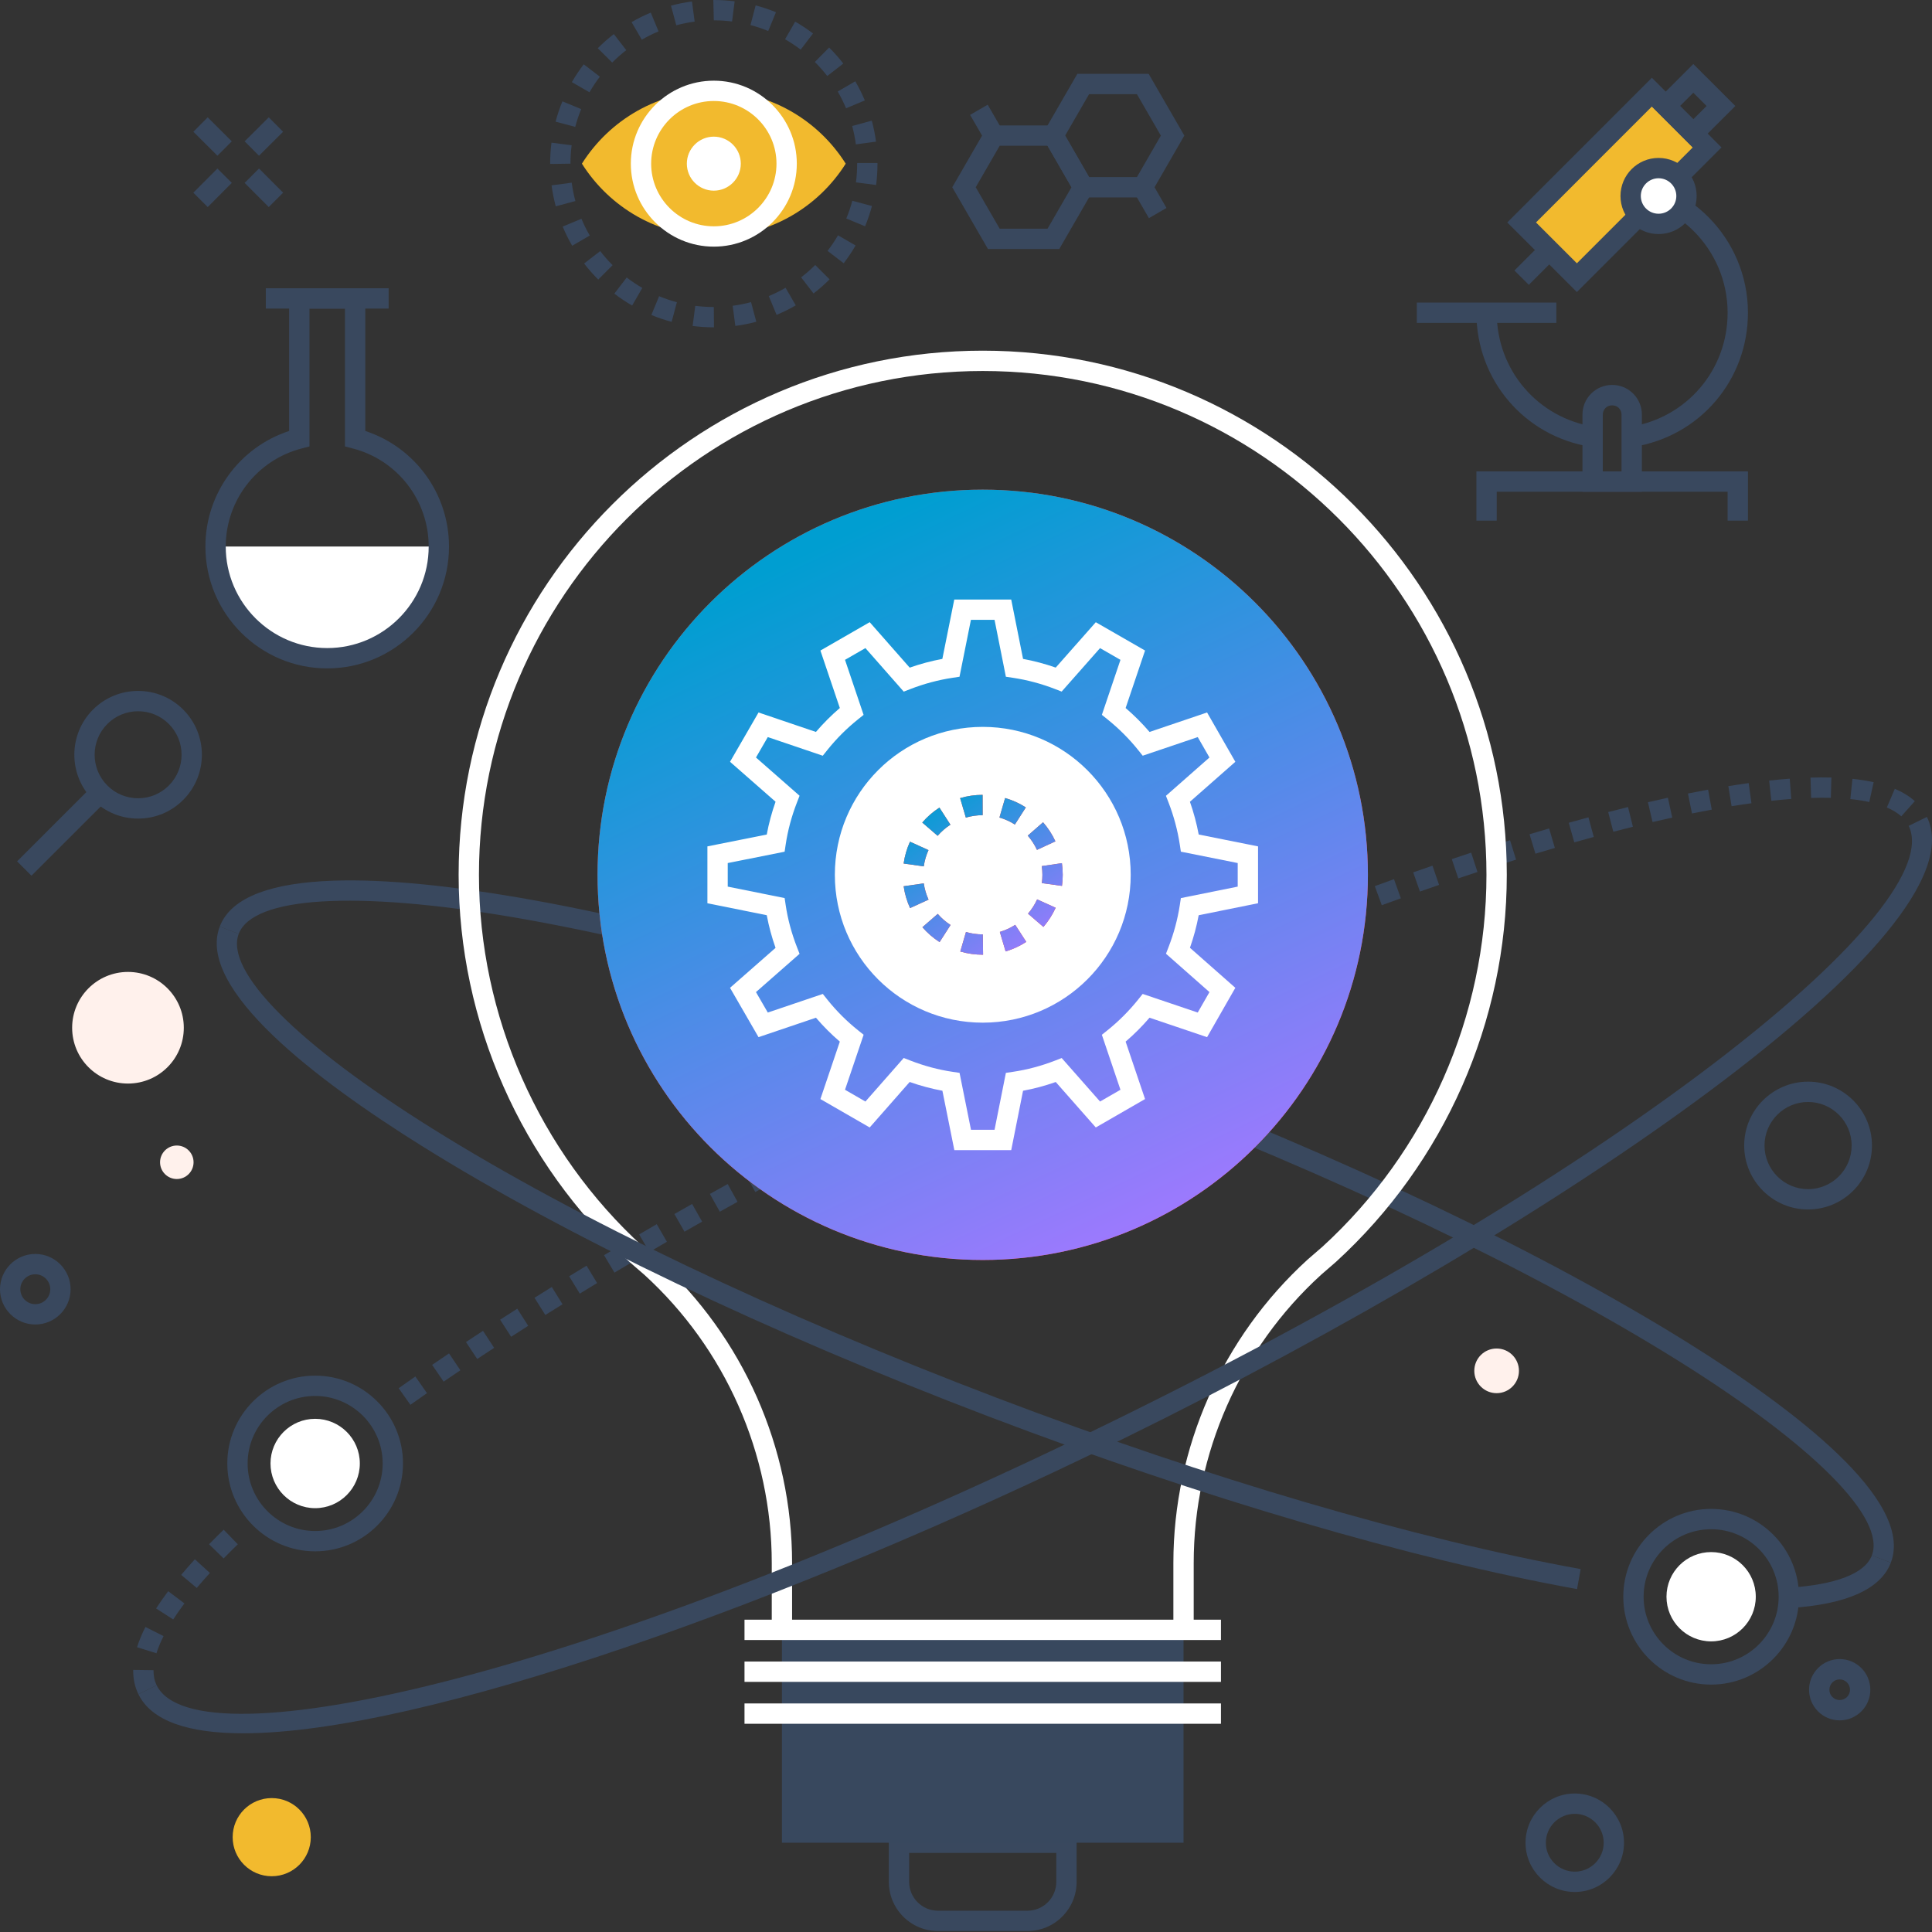 <?xml version="1.0" encoding="UTF-8"?>
<svg width="170px" height="170px" viewBox="0 0 170 170" version="1.1" xmlns="http://www.w3.org/2000/svg" xmlns:xlink="http://www.w3.org/1999/xlink">
    <rect x="0" y="0" width="170" height="170" fill="#333333" stroke="none"/>
    <title>Innovaties illustration</title>
    <defs>
        <linearGradient x1="69.043%" y1="99.995%" x2="25.633%" y2="8.638%" id="linearGradient-1">
            <stop stop-color="#A178FF" offset="0%"></stop>
            <stop stop-color="#009ED1" offset="100%"></stop>
        </linearGradient>
        <path d="M86.47,110.868 C105.186,110.868 120.364,95.691 120.364,76.977 C120.364,58.263 105.186,43.086 86.47,43.086 C67.756,43.086 52.579,58.263 52.579,76.977 C52.579,95.691 67.756,110.868 86.47,110.868 Z" id="path-2"></path>
        <linearGradient x1="86.488%" y1="100%" x2="16.837%" y2="0%" id="linearGradient-3">
            <stop stop-color="#A178FF" offset="0%"></stop>
            <stop stop-color="#009ED1" offset="100%"></stop>
        </linearGradient>
        <path d="M84.986,71.943 L84.482,70.227 C85.121,70.038 85.787,69.942 86.46,69.941 L86.465,71.729 C85.962,71.731 85.464,71.803 84.986,71.943 L84.986,71.943 Z M89.302,72.552 C88.88,72.282 88.423,72.075 87.944,71.936 L88.441,70.219 C89.085,70.405 89.699,70.683 90.265,71.045 L89.302,72.552 Z M82.504,73.545 L81.151,72.376 C81.59,71.868 82.098,71.426 82.661,71.062 L83.631,72.566 C83.211,72.837 82.832,73.166 82.504,73.545 L82.504,73.545 Z M91.245,74.781 C91.036,74.328 90.763,73.906 90.433,73.529 L91.781,72.353 C92.223,72.859 92.589,73.424 92.869,74.032 L91.245,74.781 Z M81.284,76.233 L79.512,75.984 C79.606,75.318 79.794,74.671 80.072,74.062 L81.7,74.802 C81.494,75.255 81.354,75.737 81.284,76.233 L81.284,76.233 Z M93.445,77.951 L91.673,77.705 C91.706,77.466 91.723,77.22 91.723,76.976 C91.723,76.719 91.704,76.461 91.668,76.21 L93.438,75.952 C93.487,76.288 93.512,76.633 93.512,76.976 C93.512,77.302 93.489,77.631 93.445,77.951 L93.445,77.951 Z M80.078,79.904 C79.799,79.294 79.609,78.647 79.514,77.982 L81.285,77.729 C81.356,78.225 81.497,78.706 81.705,79.16 L80.078,79.904 Z M91.811,81.562 L90.456,80.395 C90.783,80.015 91.053,79.592 91.259,79.138 L92.889,79.875 C92.612,80.486 92.249,81.053 91.811,81.562 L91.811,81.562 Z M82.676,82.897 C82.112,82.535 81.603,82.094 81.163,81.588 L82.512,80.414 C82.841,80.792 83.221,81.121 83.642,81.391 L82.676,82.897 Z M88.486,83.717 L87.977,82.002 C88.455,81.86 88.911,81.65 89.331,81.377 L90.304,82.878 C89.741,83.244 89.129,83.526 88.486,83.717 L88.486,83.717 Z M86.503,84.007 L86.478,84.007 C85.805,84.007 85.139,83.913 84.498,83.726 L84.998,82.009 C85.477,82.149 85.974,82.219 86.478,82.219 L86.503,84.007 Z" id="path-4"></path>
    </defs>
    <g id="Pharmanology" stroke="none" stroke-width="1" fill="none" fill-rule="evenodd">
        <g id="Pharmanology-home-active" transform="translate(-485, -540)">
            <g id="Keuzes" transform="translate(135, 490)">
                <g id="Hall-of-Phame" transform="translate(300, 0)">
                    <g id="Innovaties-illustration" transform="translate(50, 50)">
                        <path d="M159.362,70.21 L159.309,68.422 C159.949,68.402 160.563,68.399 161.147,68.415 L161.1,70.202 C160.547,70.189 159.968,70.192 159.362,70.21 L159.362,70.21 Z M155.863,70.463 L155.671,68.684 C156.294,68.617 156.898,68.561 157.483,68.518 L157.615,70.302 C157.049,70.344 156.465,70.397 155.863,70.463 L155.863,70.463 Z M164.48,70.572 C163.978,70.461 163.418,70.373 162.815,70.31 L163,68.531 C163.67,68.601 164.298,68.7 164.867,68.826 L164.48,70.572 Z M152.365,70.94 L152.08,69.174 C152.69,69.075 153.287,68.986 153.87,68.906 L154.113,70.678 C153.544,70.755 152.962,70.843 152.365,70.94 L152.365,70.94 Z M148.88,71.577 L148.526,69.823 C149.127,69.702 149.718,69.588 150.298,69.481 L150.622,71.24 C150.051,71.346 149.471,71.457 148.88,71.577 L148.88,71.577 Z M167.298,71.828 C166.966,71.531 166.539,71.27 166.028,71.052 L166.729,69.407 C167.42,69.702 168.013,70.068 168.49,70.495 L167.298,71.828 Z M145.41,72.333 L145.004,70.591 C145.598,70.453 146.184,70.32 146.761,70.194 L147.143,71.941 C146.574,72.066 145.997,72.196 145.41,72.333 L145.41,72.333 Z M141.958,73.186 L141.508,71.455 C142.097,71.302 142.679,71.154 143.253,71.012 L143.682,72.748 C143.115,72.889 142.54,73.035 141.958,73.186 L141.958,73.186 Z M138.524,74.119 L138.037,72.398 C138.621,72.233 139.198,72.073 139.77,71.918 L140.239,73.644 C139.673,73.797 139.102,73.956 138.524,74.119 L138.524,74.119 Z M135.106,75.119 L134.587,73.408 C135.167,73.232 135.741,73.061 136.31,72.895 L136.813,74.611 C136.249,74.776 135.68,74.946 135.106,75.119 L135.106,75.119 Z M131.703,76.179 L131.158,74.475 C131.734,74.291 132.304,74.11 132.871,73.934 L133.402,75.642 C132.84,75.817 132.274,75.995 131.703,76.179 L131.703,76.179 Z M128.316,77.29 L127.746,75.595 C128.318,75.403 128.886,75.214 129.45,75.029 L130.007,76.729 C129.447,76.912 128.884,77.099 128.316,77.29 L128.316,77.29 Z M124.943,78.449 L124.35,76.761 C124.92,76.562 125.485,76.365 126.046,76.173 L126.627,77.864 C126.07,78.056 125.508,78.251 124.943,78.449 L124.943,78.449 Z M121.585,79.651 L120.972,77.971 C121.538,77.764 122.1,77.561 122.659,77.36 L123.263,79.044 C122.707,79.244 122.147,79.446 121.585,79.651 L121.585,79.651 Z M118.241,80.892 L117.608,79.219 C118.171,79.006 118.732,78.797 119.289,78.59 L119.911,80.267 C119.357,80.473 118.8,80.681 118.241,80.892 L118.241,80.892 Z M114.909,82.171 L114.259,80.505 C114.819,80.286 115.377,80.07 115.932,79.857 L116.574,81.527 C116.021,81.739 115.467,81.953 114.909,82.171 L114.909,82.171 Z M111.591,83.485 L110.924,81.825 C111.482,81.601 112.037,81.379 112.591,81.16 L113.248,82.824 C112.698,83.041 112.146,83.262 111.591,83.485 L111.591,83.485 Z M108.285,84.831 L107.602,83.178 C108.157,82.949 108.71,82.723 109.261,82.498 L109.937,84.153 C109.389,84.378 108.838,84.603 108.285,84.831 L108.285,84.831 Z M104.992,86.209 L104.295,84.562 C104.848,84.328 105.398,84.096 105.947,83.866 L106.637,85.516 C106.091,85.744 105.543,85.976 104.992,86.209 L104.992,86.209 Z M101.712,87.617 L101,85.976 C101.55,85.737 102.098,85.5 102.646,85.265 L103.351,86.909 C102.806,87.143 102.26,87.379 101.712,87.617 L101.712,87.617 Z M98.444,89.054 L97.717,87.42 C98.265,87.177 98.811,86.935 99.357,86.695 L100.077,88.332 C99.534,88.571 98.99,88.811 98.444,89.054 L98.444,89.054 Z M95.189,90.519 L94.448,88.892 C94.993,88.643 95.538,88.396 96.082,88.152 L96.814,89.784 C96.274,90.026 95.732,90.272 95.189,90.519 L95.189,90.519 Z M91.945,92.011 L91.191,90.389 C91.735,90.137 92.277,89.886 92.818,89.637 L93.566,91.262 C93.026,91.51 92.486,91.76 91.945,92.011 L91.945,92.011 Z M88.714,93.531 L87.946,91.915 C88.488,91.658 89.028,91.403 89.567,91.149 L90.328,92.768 C89.791,93.021 89.253,93.275 88.714,93.531 L88.714,93.531 Z M85.495,95.076 L84.715,93.467 C85.254,93.205 85.792,92.946 86.329,92.688 L87.104,94.3 C86.568,94.557 86.032,94.815 85.495,95.076 L85.495,95.076 Z M82.289,96.647 L81.496,95.044 C81.977,94.806 82.459,94.569 82.943,94.331 L83.1,94.254 L83.894,95.857 L83.734,95.936 C83.249,96.174 82.768,96.41 82.289,96.647 L82.289,96.647 Z M79.099,98.242 L78.293,96.645 C78.825,96.377 79.359,96.109 79.895,95.841 L80.695,97.441 C80.161,97.708 79.629,97.975 79.099,98.242 L79.099,98.242 Z M75.919,99.864 L75.1,98.275 C75.629,98.002 76.161,97.729 76.695,97.456 L77.507,99.051 C76.976,99.321 76.446,99.593 75.919,99.864 L75.919,99.864 Z M72.752,101.513 L71.92,99.93 C72.447,99.653 72.976,99.376 73.508,99.099 L74.334,100.685 C73.805,100.961 73.277,101.237 72.752,101.513 L72.752,101.513 Z M69.598,103.188 L68.753,101.612 C69.278,101.33 69.804,101.048 70.334,100.767 L71.173,102.347 C70.646,102.628 70.121,102.907 69.598,103.188 L69.598,103.188 Z M66.46,104.889 L65.601,103.32 C66.122,103.034 66.647,102.749 67.175,102.462 L68.028,104.034 C67.502,104.32 66.98,104.605 66.46,104.889 L66.46,104.889 Z M63.337,106.619 L62.464,105.057 C62.983,104.767 63.506,104.476 64.031,104.186 L64.897,105.751 C64.374,106.04 63.854,106.329 63.337,106.619 L63.337,106.619 Z M60.23,108.377 L59.342,106.824 C59.859,106.529 60.378,106.233 60.901,105.937 L61.781,107.495 C61.261,107.789 60.744,108.083 60.23,108.377 L60.23,108.377 Z M57.14,110.163 L56.237,108.619 C56.751,108.318 57.268,108.018 57.788,107.717 L58.682,109.267 C58.165,109.565 57.651,109.865 57.14,110.163 L57.14,110.163 Z M54.068,111.98 L53.15,110.445 C53.66,110.14 54.174,109.834 54.691,109.528 L55.602,111.067 C55.087,111.372 54.576,111.676 54.068,111.98 L54.068,111.98 Z M51.016,113.828 L50.081,112.302 C50.588,111.992 51.099,111.68 51.613,111.369 L52.539,112.899 C52.027,113.209 51.519,113.519 51.016,113.828 L51.016,113.828 Z M47.984,115.709 L47.032,114.195 C47.535,113.879 48.042,113.562 48.554,113.245 L49.497,114.765 C48.988,115.08 48.484,115.395 47.984,115.709 L47.984,115.709 Z M44.975,117.626 L44.005,116.123 C44.504,115.801 45.007,115.478 45.516,115.154 L46.477,116.662 C45.972,116.984 45.471,117.306 44.975,117.626 L44.975,117.626 Z M41.991,119.58 L41.002,118.09 C41.496,117.762 41.996,117.432 42.5,117.102 L43.48,118.598 C42.979,118.926 42.483,119.254 41.991,119.58 L41.991,119.58 Z M39.036,121.573 L38.025,120.097 C38.515,119.762 39.009,119.426 39.51,119.088 L40.51,120.571 C40.013,120.906 39.522,121.24 39.036,121.573 L39.036,121.573 Z M36.112,123.611 L35.078,122.152 C35.561,121.809 36.051,121.465 36.547,121.119 L37.57,122.585 C37.078,122.929 36.592,123.27 36.112,123.611 L36.112,123.611 Z M19.676,137.13 L18.395,135.882 C18.806,135.46 19.234,135.034 19.68,134.601 L20.925,135.885 C20.491,136.305 20.075,136.721 19.676,137.13 L19.676,137.13 Z M17.313,139.727 L15.943,138.576 C16.319,138.129 16.724,137.667 17.147,137.204 L18.468,138.409 C18.062,138.854 17.673,139.297 17.313,139.727 L17.313,139.727 Z M15.239,142.499 L13.736,141.53 C14.051,141.041 14.409,140.53 14.799,140.013 L16.228,141.087 C15.864,141.572 15.531,142.047 15.239,142.499 L15.239,142.499 Z M13.768,145.473 L12.06,144.942 C12.236,144.376 12.484,143.775 12.796,143.158 L14.392,143.965 C14.124,144.494 13.914,145.001 13.768,145.473 L13.768,145.473 Z M12.178,149.077 C11.873,148.455 11.719,147.759 11.719,147.009 L11.719,146.939 L13.507,146.961 C13.507,147.491 13.598,147.91 13.784,148.29 L12.178,149.077 Z" id="Fill-1" fill="#39485E"></path>
                        <path d="M166.379,137.497 L164.708,136.862 C165.957,133.577 159.574,127.165 147.633,119.709 C134.983,111.81 117.351,103.401 97.986,96.03 C78.624,88.662 59.864,83.221 45.163,80.711 C31.287,78.34 22.255,78.887 21.004,82.172 L19.333,81.535 C21.416,76.065 34.693,77.108 45.464,78.948 C60.276,81.477 79.155,86.95 98.623,94.358 C118.093,101.769 135.835,110.234 148.581,118.192 C157.849,123.979 168.46,132.026 166.379,137.497" id="Fill-3" fill="#39485E"></path>
                        <path d="M105.036,143.414 L103.247,143.414 L103.247,137.531 C103.247,127.405 107.549,117.676 115.05,110.84 L116.362,109.703 C125.528,101.329 130.796,89.395 130.796,76.977 C130.796,52.538 110.913,32.651 86.474,32.645 C62.031,32.651 42.144,52.538 42.144,76.977 C42.144,89.396 47.412,101.33 56.597,109.72 L57.878,110.825 C65.394,117.677 69.697,127.405 69.697,137.531 L69.697,143.414 L67.908,143.414 L67.908,137.531 C67.908,127.907 63.819,118.661 56.689,112.162 L55.408,111.056 C45.836,102.313 40.356,89.897 40.356,76.977 C40.356,51.552 61.044,30.862 86.474,30.856 C111.9,30.862 132.585,51.552 132.585,76.977 C132.585,89.895 127.104,102.311 117.549,111.04 L116.237,112.178 C109.124,118.66 105.036,127.907 105.036,137.531 L105.036,143.414 Z" id="Fill-5" fill="#FFFFFF"></path>
                        <path d="M79.998,163.041 L79.998,165.584 C79.998,166.262 80.262,166.901 80.742,167.383 C81.222,167.863 81.861,168.127 82.542,168.127 L90.399,168.127 C91.079,168.127 91.719,167.863 92.2,167.381 C92.68,166.901 92.945,166.262 92.945,165.584 L92.945,163.041 L79.998,163.041 Z M90.399,169.916 L82.542,169.916 C81.384,169.916 80.296,169.465 79.476,168.647 C78.659,167.825 78.21,166.738 78.21,165.584 L78.21,161.252 L94.734,161.252 L94.734,165.584 C94.734,166.74 94.283,167.827 93.465,168.647 C92.645,169.465 91.556,169.916 90.399,169.916 L90.399,169.916 Z" id="Fill-12" fill="#39485E"></path>
                        <polygon id="Fill-7" fill="#38485E" points="68.803 162.146 104.142 162.146 104.142 143.414 68.803 143.414"></polygon>
                        <polygon id="Fill-9" fill="#FFFFFF" points="65.51 144.308 107.434 144.308 107.434 142.519 65.51 142.519"></polygon>
                        <polygon id="Fill-10" fill="#FFFFFF" points="65.51 147.991 107.434 147.991 107.434 146.202 65.51 146.202"></polygon>
                        <polygon id="Fill-11" fill="#FFFFFF" points="65.51 151.678 107.434 151.678 107.434 149.889 65.51 149.889"></polygon>
                        <g id="Fill-13">
                            <use fill="#F4442E" xlink:href="#path-2"></use>
                            <use fill="url(#linearGradient-1)" xlink:href="#path-2"></use>
                        </g>
                        <path d="M85.439,99.411 L87.512,99.411 L88.51,94.403 L89.134,94.311 C90.368,94.129 91.614,93.798 92.84,93.324 L93.421,93.098 L96.795,96.926 L98.591,95.891 L96.955,91.053 L97.443,90.661 C98.441,89.859 99.354,88.946 100.155,87.946 L100.546,87.458 L105.391,89.095 L106.423,87.296 L102.596,83.92 L102.821,83.339 C103.287,82.135 103.621,80.891 103.813,79.642 L103.907,79.025 L108.908,78.015 L108.908,75.941 L103.907,74.94 L103.813,74.321 C103.621,73.063 103.286,71.813 102.819,70.607 L102.593,70.025 L106.422,66.654 L105.392,64.858 L100.549,66.496 L100.158,66.008 C99.363,65.016 98.449,64.102 97.442,63.291 L96.956,62.9 L98.591,58.061 L96.795,57.028 L93.417,60.854 L92.836,60.628 C91.627,60.16 90.381,59.828 89.132,59.641 L88.509,59.548 L87.512,54.542 L85.433,54.542 L84.429,59.548 L83.809,59.642 C82.556,59.831 81.31,60.164 80.104,60.632 L79.521,60.858 L76.15,57.027 L74.354,58.06 L75.989,62.903 L75.501,63.294 C74.499,64.096 73.587,65.009 72.789,66.008 L72.397,66.498 L67.559,64.857 L66.52,66.654 L70.355,70.019 L70.129,70.603 C69.653,71.826 69.318,73.077 69.133,74.321 L69.04,74.943 L64.035,75.941 L64.035,78.015 L69.041,79.023 L69.134,79.643 C69.318,80.88 69.652,82.125 70.128,83.345 L70.355,83.928 L66.519,87.296 L67.56,89.096 L72.401,87.458 L72.791,87.948 C73.594,88.951 74.505,89.863 75.501,90.657 L75.992,91.049 L74.354,95.89 L76.15,96.926 L79.52,93.093 L80.102,93.319 C81.329,93.796 82.576,94.129 83.809,94.31 L84.432,94.402 L85.439,99.411 Z M88.98,101.2 L83.974,101.2 L82.924,95.976 C81.963,95.8 80.999,95.541 80.044,95.205 L76.526,99.208 L72.189,96.708 L73.898,91.654 C73.147,91.011 72.442,90.307 71.797,89.55 L66.744,91.261 L64.236,86.92 L68.242,83.404 C67.906,82.454 67.647,81.492 67.469,80.531 L62.246,79.479 L62.246,74.474 L67.468,73.433 C67.646,72.466 67.906,71.498 68.243,70.546 L64.236,67.031 L66.745,62.692 L71.794,64.405 C72.438,63.651 73.143,62.946 73.898,62.299 L72.189,57.243 L76.526,54.746 L80.046,58.747 C80.988,58.415 81.951,58.158 82.919,57.978 L83.968,52.753 L88.979,52.753 L90.02,57.977 C90.988,58.156 91.95,58.412 92.894,58.743 L96.421,54.75 L100.755,57.242 L99.046,62.3 C99.804,62.95 100.509,63.655 101.151,64.405 L106.212,62.692 L108.7,67.031 L104.704,70.549 C105.036,71.493 105.294,72.457 105.476,73.43 L110.697,74.474 L110.697,79.478 L105.475,80.533 C105.294,81.498 105.037,82.457 104.706,83.397 L108.699,86.92 L106.213,91.262 L101.149,89.55 C100.503,90.303 99.8,91.008 99.046,91.654 L100.755,96.708 L96.421,99.207 L92.897,95.208 C91.944,95.543 90.98,95.801 90.02,95.977 L88.98,101.2 Z" id="Fill-14" fill="#FFFFFF"></path>
                        <path d="M86.478,89.986 C79.273,89.986 73.46,84.169 73.46,76.976 C73.46,69.782 79.273,63.959 86.478,63.959 C93.658,63.959 99.493,69.782 99.493,76.976 C99.493,84.169 93.658,89.986 86.478,89.986" id="Fill-15" fill="#FFFFFF"></path>
                        <g id="Fill-16">
                            <use fill="#F4442E" xlink:href="#path-4"></use>
                            <use fill="url(#linearGradient-3)" xlink:href="#path-4"></use>
                        </g>
                        <path d="M138.767,139.827 C124.171,137.184 105.818,131.803 87.088,124.675 C67.62,117.267 49.878,108.804 37.131,100.843 C27.863,95.056 17.253,87.008 19.335,81.534 L21.006,82.17 C19.756,85.456 26.139,91.87 38.078,99.326 C50.73,107.228 68.361,115.636 87.724,123.003 C106.355,130.094 124.595,135.444 139.086,138.067 L138.767,139.827 Z" id="Fill-17" fill="#39485E"></path>
                        <path d="M157.452,141.495 L157.339,139.711 C161.551,139.445 164.099,138.46 164.709,136.861 L166.38,137.499 C165.49,139.833 162.485,141.178 157.452,141.495" id="Fill-18" fill="#39485E"></path>
                        <path d="M21.395,152.515 C16.595,152.515 13.341,151.448 12.178,149.077 L13.784,148.29 C17.229,155.311 51.891,147.636 97.997,125.019 C144.104,102.405 171.39,79.693 167.947,72.669 L169.553,71.881 C174.508,81.991 137.463,107.654 98.785,126.625 C69.179,141.148 37.058,152.515 21.395,152.515" id="Fill-19" fill="#39485E"></path>
                        <path d="M31.662,128.772 C31.662,130.943 29.902,132.706 27.731,132.706 C25.562,132.706 23.802,130.943 23.802,128.772 C23.802,126.607 25.562,124.844 27.731,124.844 C29.902,124.844 31.662,126.607 31.662,128.772" id="Fill-20" fill="#FFFFFF"></path>
                        <path d="M27.731,122.833 C24.454,122.833 21.789,125.497 21.789,128.772 C21.789,132.049 24.454,134.716 27.731,134.716 C31.007,134.716 33.672,132.049 33.672,128.772 C33.672,125.497 31.007,122.833 27.731,122.833 M27.731,136.504 C23.468,136.504 20.001,133.035 20.001,128.772 C20.001,124.511 23.468,121.045 27.731,121.045 C31.993,121.045 35.46,124.511 35.46,128.772 C35.46,133.035 31.993,136.504 27.731,136.504" id="Fill-21" fill="#39485E"></path>
                        <path d="M154.494,140.498 C154.494,142.669 152.735,144.427 150.566,144.427 C148.395,144.427 146.637,142.669 146.637,140.498 C146.637,138.328 148.395,136.57 150.566,136.57 C152.735,136.57 154.494,138.328 154.494,140.498" id="Fill-22" fill="#FFFFFF"></path>
                        <path d="M150.566,134.56 C147.289,134.56 144.624,137.224 144.624,140.498 C144.624,143.776 147.289,146.442 150.566,146.442 C153.842,146.442 156.507,143.776 156.507,140.498 C156.507,137.224 153.842,134.56 150.566,134.56 M150.566,148.231 C146.304,148.231 142.836,144.762 142.836,140.498 C142.836,136.238 146.304,132.771 150.566,132.771 C154.828,132.771 158.296,136.238 158.296,140.498 C158.296,144.762 154.828,148.231 150.566,148.231" id="Fill-23" fill="#39485E"></path>
                        <path d="M138.568,159.603 C137.165,159.603 136.022,160.744 136.022,162.147 C136.022,163.549 137.165,164.69 138.568,164.69 C139.971,164.69 141.112,163.549 141.112,162.147 C141.112,160.744 139.971,159.603 138.568,159.603 M138.568,166.478 C136.178,166.478 134.234,164.535 134.234,162.147 C134.234,159.758 136.178,157.814 138.568,157.814 C140.957,157.814 142.9,159.758 142.9,162.147 C142.9,164.535 140.957,166.478 138.568,166.478" id="Fill-24" fill="#39485E"></path>
                        <path d="M159.094,96.965 C156.982,96.965 155.263,98.684 155.263,100.797 C155.263,102.913 156.982,104.635 159.094,104.635 C161.209,104.635 162.929,102.913 162.929,100.797 C162.929,98.684 161.209,96.965 159.094,96.965 M159.094,106.423 C155.995,106.423 153.474,103.899 153.474,100.797 C153.474,97.698 155.995,95.177 159.094,95.177 C162.195,95.177 164.718,97.698 164.718,100.797 C164.718,103.899 162.195,106.423 159.094,106.423" id="Fill-26" fill="#39485E"></path>
                        <path d="M16.173,90.434 C16.173,93.149 13.976,95.344 11.262,95.344 C8.549,95.344 6.348,93.149 6.348,90.434 C6.348,87.724 8.549,85.522 11.262,85.522 C13.976,85.522 16.173,87.724 16.173,90.434" id="Fill-27" fill="#FFF1EC"></path>
                        <path d="M27.347,161.655 C27.347,163.552 25.809,165.093 23.909,165.093 C22.01,165.093 20.472,163.552 20.472,161.655 C20.472,159.752 22.01,158.217 23.909,158.217 C25.809,158.217 27.347,159.752 27.347,161.655" id="Fill-28" fill="#F2BA2E"></path>
                        <path d="M133.655,120.623 C133.655,121.705 132.776,122.587 131.69,122.587 C130.605,122.587 129.726,121.705 129.726,120.623 C129.726,119.534 130.605,118.658 131.69,118.658 C132.776,118.658 133.655,119.534 133.655,120.623" id="Fill-29" fill="#FFF1EC"></path>
                        <path d="M17.032,102.27 C17.032,103.084 16.373,103.744 15.558,103.744 C14.745,103.744 14.084,103.084 14.084,102.27 C14.084,101.457 14.745,100.797 15.558,100.797 C16.373,100.797 17.032,101.457 17.032,102.27" id="Fill-30" fill="#FFF1EC"></path>
                        <path d="M161.876,147.772 C161.377,147.772 160.971,148.181 160.971,148.683 C160.971,149.183 161.377,149.59 161.876,149.59 C162.377,149.59 162.785,149.183 162.785,148.683 C162.785,148.181 162.377,147.772 161.876,147.772 M161.876,151.378 C160.391,151.378 159.182,150.169 159.182,148.683 C159.182,147.195 160.391,145.984 161.876,145.984 C163.364,145.984 164.574,147.195 164.574,148.683 C164.574,150.169 163.364,151.378 161.876,151.378" id="Fill-31" fill="#39485E"></path>
                        <path d="M3.107,112.126 C2.38,112.126 1.789,112.716 1.789,113.442 C1.789,114.167 2.38,114.756 3.107,114.756 C3.833,114.756 4.423,114.167 4.423,113.442 C4.423,112.716 3.833,112.126 3.107,112.126 M3.107,116.545 C1.394,116.545 0,115.153 0,113.442 C0,111.73 1.394,110.337 3.107,110.337 C4.819,110.337 6.212,111.73 6.212,113.442 C6.212,115.153 4.819,116.545 3.107,116.545" id="Fill-32" fill="#39485E"></path>
                        <path d="M140.001,39.32 C134.155,38.408 129.911,33.445 129.911,27.519 L131.7,27.519 C131.7,32.558 135.306,36.777 140.276,37.552 L140.001,39.32 Z" id="Fill-33" fill="#39485E"></path>
                        <path d="M143.714,39.32 L143.439,37.552 C148.408,36.777 152.016,32.558 152.016,27.519 C152.016,21.919 147.459,17.362 141.858,17.362 L141.858,15.574 C148.445,15.574 153.804,20.933 153.804,27.519 C153.804,33.445 149.561,38.408 143.714,39.32" id="Fill-34" fill="#39485E"></path>
                        <polygon id="Fill-35" fill="#F2BA2E" points="138.753 24.433 133.89 19.573 145.353 8.108 150.213 12.973"></polygon>
                        <path d="M135.155,19.573 L138.753,23.168 L148.948,12.973 L145.353,9.373 L135.155,19.573 Z M138.753,25.697 L132.625,19.573 L145.353,6.843 L151.477,12.974 L138.753,25.697 Z" id="Fill-36" fill="#39485E"></path>
                        <path d="M147.832,9.326 L148.998,10.491 L150.165,9.326 L148.998,8.16 L147.832,9.326 Z M148.997,13.019 L145.303,9.326 L148.997,5.632 L152.696,9.326 L148.997,13.019 Z" id="Fill-37" fill="#39485E"></path>
                        <polygon id="Fill-38" fill="#39485E" points="134.522 25.065 133.258 23.8 135.688 21.371 136.953 22.635"></polygon>
                        <polygon id="Fill-39" fill="#39485E" points="124.667 28.413 136.946 28.413 136.946 26.625 124.667 26.625"></polygon>
                        <path d="M148.397,17.246 C148.397,18.604 147.298,19.702 145.939,19.702 C144.585,19.702 143.484,18.604 143.484,17.246 C143.484,15.889 144.585,14.791 145.939,14.791 C147.298,14.791 148.397,15.889 148.397,17.246" id="Fill-40" fill="#FFFFFF"></path>
                        <path d="M145.939,15.685 C145.078,15.685 144.378,16.385 144.378,17.246 C144.378,18.107 145.078,18.807 145.939,18.807 C146.801,18.807 147.503,18.107 147.503,17.246 C147.503,16.385 146.801,15.685 145.939,15.685 M145.939,20.596 C144.092,20.596 142.589,19.094 142.589,17.246 C142.589,15.399 144.092,13.897 145.939,13.897 C147.788,13.897 149.291,15.399 149.291,17.246 C149.291,19.094 147.788,20.596 145.939,20.596" id="Fill-41" fill="#39485E"></path>
                        <path d="M141.033,41.48 L142.682,41.48 L142.682,36.482 C142.682,36.263 142.594,36.05 142.44,35.895 C142.135,35.592 141.581,35.591 141.273,35.897 C141.121,36.05 141.033,36.263 141.033,36.482 L141.033,41.48 Z M144.471,43.269 L139.244,43.269 L139.244,36.482 C139.244,35.783 139.516,35.125 140.01,34.632 C140.503,34.141 141.159,33.871 141.858,33.871 C142.556,33.871 143.212,34.141 143.703,34.63 C144.199,35.125 144.471,35.783 144.471,36.482 L144.471,43.269 Z" id="Fill-42" fill="#39485E"></path>
                        <polygon id="Fill-43" fill="#39485E" points="153.804 45.812 152.016 45.812 152.016 43.268 131.7 43.268 131.7 45.812 129.911 45.812 129.911 41.48 153.804 41.48"></polygon>
                        <path d="M87.964,20.123 L92.175,20.123 L94.281,16.477 L92.175,12.826 L87.964,12.826 L85.856,16.477 L87.964,20.123 Z M93.207,21.911 L86.932,21.911 L83.79,16.478 L86.932,11.038 L93.207,11.038 L96.346,16.478 L93.207,21.911 Z" id="Fill-45" fill="#39485E"></path>
                        <path d="M95.83,15.583 L100.04,15.583 L102.146,11.932 L100.04,8.287 L95.83,8.287 L93.724,11.932 L95.83,15.583 Z M101.073,17.372 L94.797,17.372 L91.659,11.931 L94.797,6.498 L101.073,6.498 L104.211,11.931 L101.073,17.372 Z" id="Fill-46" fill="#39485E"></path>
                        <polygon id="Fill-47" fill="#39485E" points="86.674 12.38 85.359 10.11 86.908 9.214 88.222 11.483"></polygon>
                        <polygon id="Fill-48" fill="#39485E" points="101.094 19.195 99.782 16.925 101.331 16.03 102.642 18.299"></polygon>
                        <path d="M18.969,48.091 C18.969,53.515 23.369,57.918 28.794,57.918 C34.218,57.918 38.615,53.515 38.615,48.091 L18.969,48.091 Z" id="Fill-51" fill="#FFFFFF"></path>
                        <path d="M27.231,27.153 L27.231,39.284 L26.559,39.457 C22.616,40.472 19.863,44.023 19.863,48.091 C19.863,53.017 23.869,57.024 28.794,57.024 C33.716,57.024 37.721,53.017 37.721,48.091 C37.721,44.023 34.968,40.472 31.026,39.457 L30.354,39.284 L30.354,27.153 L27.231,27.153 Z M28.794,58.813 C22.883,58.813 18.074,54.003 18.074,48.091 C18.074,43.441 21.07,39.354 25.442,37.922 L25.442,25.365 L32.143,25.365 L32.143,37.922 C36.514,39.354 39.509,43.441 39.509,48.091 C39.509,54.003 34.703,58.813 28.794,58.813 L28.794,58.813 Z" id="Fill-52" fill="#39485E"></path>
                        <polygon id="Fill-53" fill="#39485E" points="23.389 27.153 34.196 27.153 34.196 25.365 23.389 25.365"></polygon>
                        <polygon id="Fill-58" fill="#39485E" points="23.647 18.219 21.525 16.093 22.792 14.829 24.913 16.955"></polygon>
                        <polygon id="Fill-59" fill="#39485E" points="19.132 13.703 17.014 11.592 18.277 10.326 20.395 12.436"></polygon>
                        <polygon id="Fill-60" fill="#39485E" points="22.789 13.703 21.528 12.436 23.649 10.325 24.911 11.593"></polygon>
                        <polygon id="Fill-61" fill="#39485E" points="18.279 18.219 17.012 16.956 19.13 14.83 20.397 16.092"></polygon>
                        <path d="M12.152,62.584 C11.13,62.584 10.169,62.982 9.445,63.704 C7.955,65.196 7.955,67.625 9.446,69.119 C10.169,69.842 11.13,70.24 12.152,70.24 C13.174,70.24 14.135,69.842 14.857,69.119 C16.35,67.625 16.35,65.197 14.857,63.704 C14.135,62.982 13.174,62.584 12.152,62.584 M12.152,72.029 C10.652,72.029 9.242,71.445 8.181,70.383 C5.994,68.193 5.994,64.629 8.18,62.44 C9.243,61.379 10.653,60.796 12.152,60.796 C13.652,60.796 15.062,61.38 16.122,62.44 C18.312,64.629 18.312,68.193 16.122,70.383 C15.063,71.445 13.653,72.029 12.152,72.029" id="Fill-62" fill="#39485E"></path>
                        <polygon id="Fill-63" fill="#39485E" points="2.769 77.057 1.504 75.792 8.18 69.119 9.445 70.383"></polygon>
                        <path d="M62.81,7.993 C57.92,7.993 53.632,10.551 51.204,14.401 C53.632,18.252 57.92,20.809 62.81,20.809 C67.698,20.809 71.988,18.252 74.416,14.401 C71.988,10.551 67.698,7.993 62.81,7.993" id="Fill-64" fill="#F2BA2E"></path>
                        <path d="M62.81,8.887 C59.77,8.887 57.296,11.361 57.296,14.401 C57.296,17.441 59.77,19.914 62.81,19.914 C65.85,19.914 68.324,17.441 68.324,14.401 C68.324,11.361 65.85,8.887 62.81,8.887 M62.81,21.703 C58.783,21.703 55.508,18.427 55.508,14.401 C55.508,10.375 58.783,7.099 62.81,7.099 C66.836,7.099 70.112,10.375 70.112,14.401 C70.112,18.427 66.836,21.703 62.81,21.703" id="Fill-65" fill="#FFFFFF"></path>
                        <path d="M65.184,14.401 C65.184,15.712 64.12,16.777 62.81,16.777 C61.499,16.777 60.436,15.712 60.436,14.401 C60.436,13.091 61.499,12.024 62.81,12.024 C64.12,12.024 65.184,13.091 65.184,14.401" id="Fill-66" fill="#FFFFFF"></path>
                        <path d="M64.416,1.89 C63.888,1.823 63.347,1.789 62.81,1.789 L62.767,0 L62.81,0 C63.423,0 64.04,0.039 64.643,0.115 L64.416,1.89 Z M59.508,2.225 L59.041,0.498 C59.645,0.335 60.266,0.211 60.887,0.128 L61.124,1.901 C60.58,1.973 60.036,2.082 59.508,2.225 L59.508,2.225 Z M67.598,2.729 C67.093,2.521 66.567,2.345 66.035,2.205 L66.491,0.475 C67.099,0.635 67.701,0.837 68.279,1.075 L67.598,2.729 Z M56.474,3.493 L55.574,1.947 C56.116,1.632 56.683,1.35 57.26,1.109 L57.948,2.76 C57.444,2.97 56.948,3.217 56.474,3.493 L56.474,3.493 Z M70.454,4.368 C70.016,4.034 69.554,3.727 69.08,3.455 L69.97,1.904 C70.511,2.214 71.039,2.564 71.539,2.945 L70.454,4.368 Z M53.869,5.504 L52.601,4.243 C53.043,3.798 53.518,3.38 54.013,2.998 L55.106,4.414 C54.672,4.748 54.256,5.116 53.869,5.504 L53.869,5.504 Z M72.791,6.688 C72.453,6.253 72.085,5.837 71.698,5.452 L72.958,4.182 C73.401,4.622 73.82,5.096 74.204,5.592 L72.791,6.688 Z M51.869,8.12 L50.319,7.227 C50.631,6.685 50.983,6.158 51.363,5.66 L52.784,6.747 C52.45,7.182 52.143,7.645 51.869,8.12 L51.869,8.12 Z M74.448,9.529 C74.236,9.023 73.988,8.527 73.712,8.054 L75.257,7.153 C75.573,7.693 75.855,8.26 76.097,8.836 L74.448,9.529 Z M50.616,11.163 L48.886,10.705 C49.047,10.1 49.249,9.499 49.488,8.919 L51.142,9.6 C50.933,10.108 50.756,10.634 50.616,11.163 L50.616,11.163 Z M75.31,12.703 C75.237,12.159 75.128,11.615 74.984,11.087 L76.71,10.618 C76.874,11.222 76.999,11.843 77.083,12.464 L75.31,12.703 Z M48.745,14.424 L48.408,14.421 C48.408,13.782 48.447,13.161 48.525,12.554 L50.299,12.781 C50.231,13.314 50.196,13.859 50.196,14.401 L48.745,14.424 Z M77.091,16.279 L75.317,16.047 C75.388,15.507 75.423,14.953 75.423,14.401 L75.423,14.345 L77.212,14.345 L77.212,14.401 C77.212,15.029 77.171,15.661 77.091,16.279 L77.091,16.279 Z M48.902,18.155 C48.74,17.551 48.616,16.93 48.533,16.309 L50.306,16.073 C50.378,16.618 50.487,17.162 50.629,17.69 L48.902,18.155 Z M76.12,19.912 L74.467,19.227 C74.678,18.721 74.856,18.195 74.997,17.665 L76.726,18.126 C76.564,18.732 76.36,19.333 76.12,19.912 L76.12,19.912 Z M50.347,21.624 C50.033,21.082 49.752,20.515 49.511,19.938 L51.162,19.25 C51.372,19.755 51.619,20.251 51.894,20.725 L50.347,21.624 Z M74.238,23.165 L72.819,22.076 C73.154,21.64 73.463,21.178 73.738,20.705 L75.285,21.6 C74.973,22.141 74.62,22.668 74.238,23.165 L74.238,23.165 Z M52.641,24.599 C52.197,24.157 51.779,23.682 51.397,23.186 L52.814,22.094 C53.148,22.529 53.515,22.945 53.904,23.332 L52.641,24.599 Z M71.583,25.823 L70.493,24.405 C70.927,24.07 71.344,23.705 71.732,23.317 L72.997,24.581 C72.554,25.024 72.078,25.441 71.583,25.823 L71.583,25.823 Z M55.623,26.884 C55.083,26.572 54.556,26.22 54.057,25.839 L55.144,24.419 C55.581,24.753 56.044,25.062 56.517,25.335 L55.623,26.884 Z M68.332,27.705 L67.647,26.053 C68.151,25.844 68.647,25.598 69.123,25.322 L70.02,26.87 C69.476,27.185 68.909,27.466 68.332,27.705 L68.332,27.705 Z M59.099,28.321 C58.495,28.159 57.894,27.956 57.314,27.717 L57.996,26.064 C58.504,26.273 59.03,26.451 59.56,26.592 L59.099,28.321 Z M64.702,28.679 L64.47,26.906 C65.013,26.835 65.557,26.727 66.086,26.584 L66.549,28.312 C65.944,28.474 65.322,28.598 64.702,28.679 L64.702,28.679 Z M62.824,28.803 L62.81,28.803 C62.186,28.803 61.56,28.763 60.947,28.684 L61.177,26.91 C61.713,26.98 62.263,27.014 62.81,27.014 L62.824,28.803 Z" id="Fill-67" fill="#39485E"></path>
                    </g>
                </g>
            </g>
        </g>
    </g>
</svg>